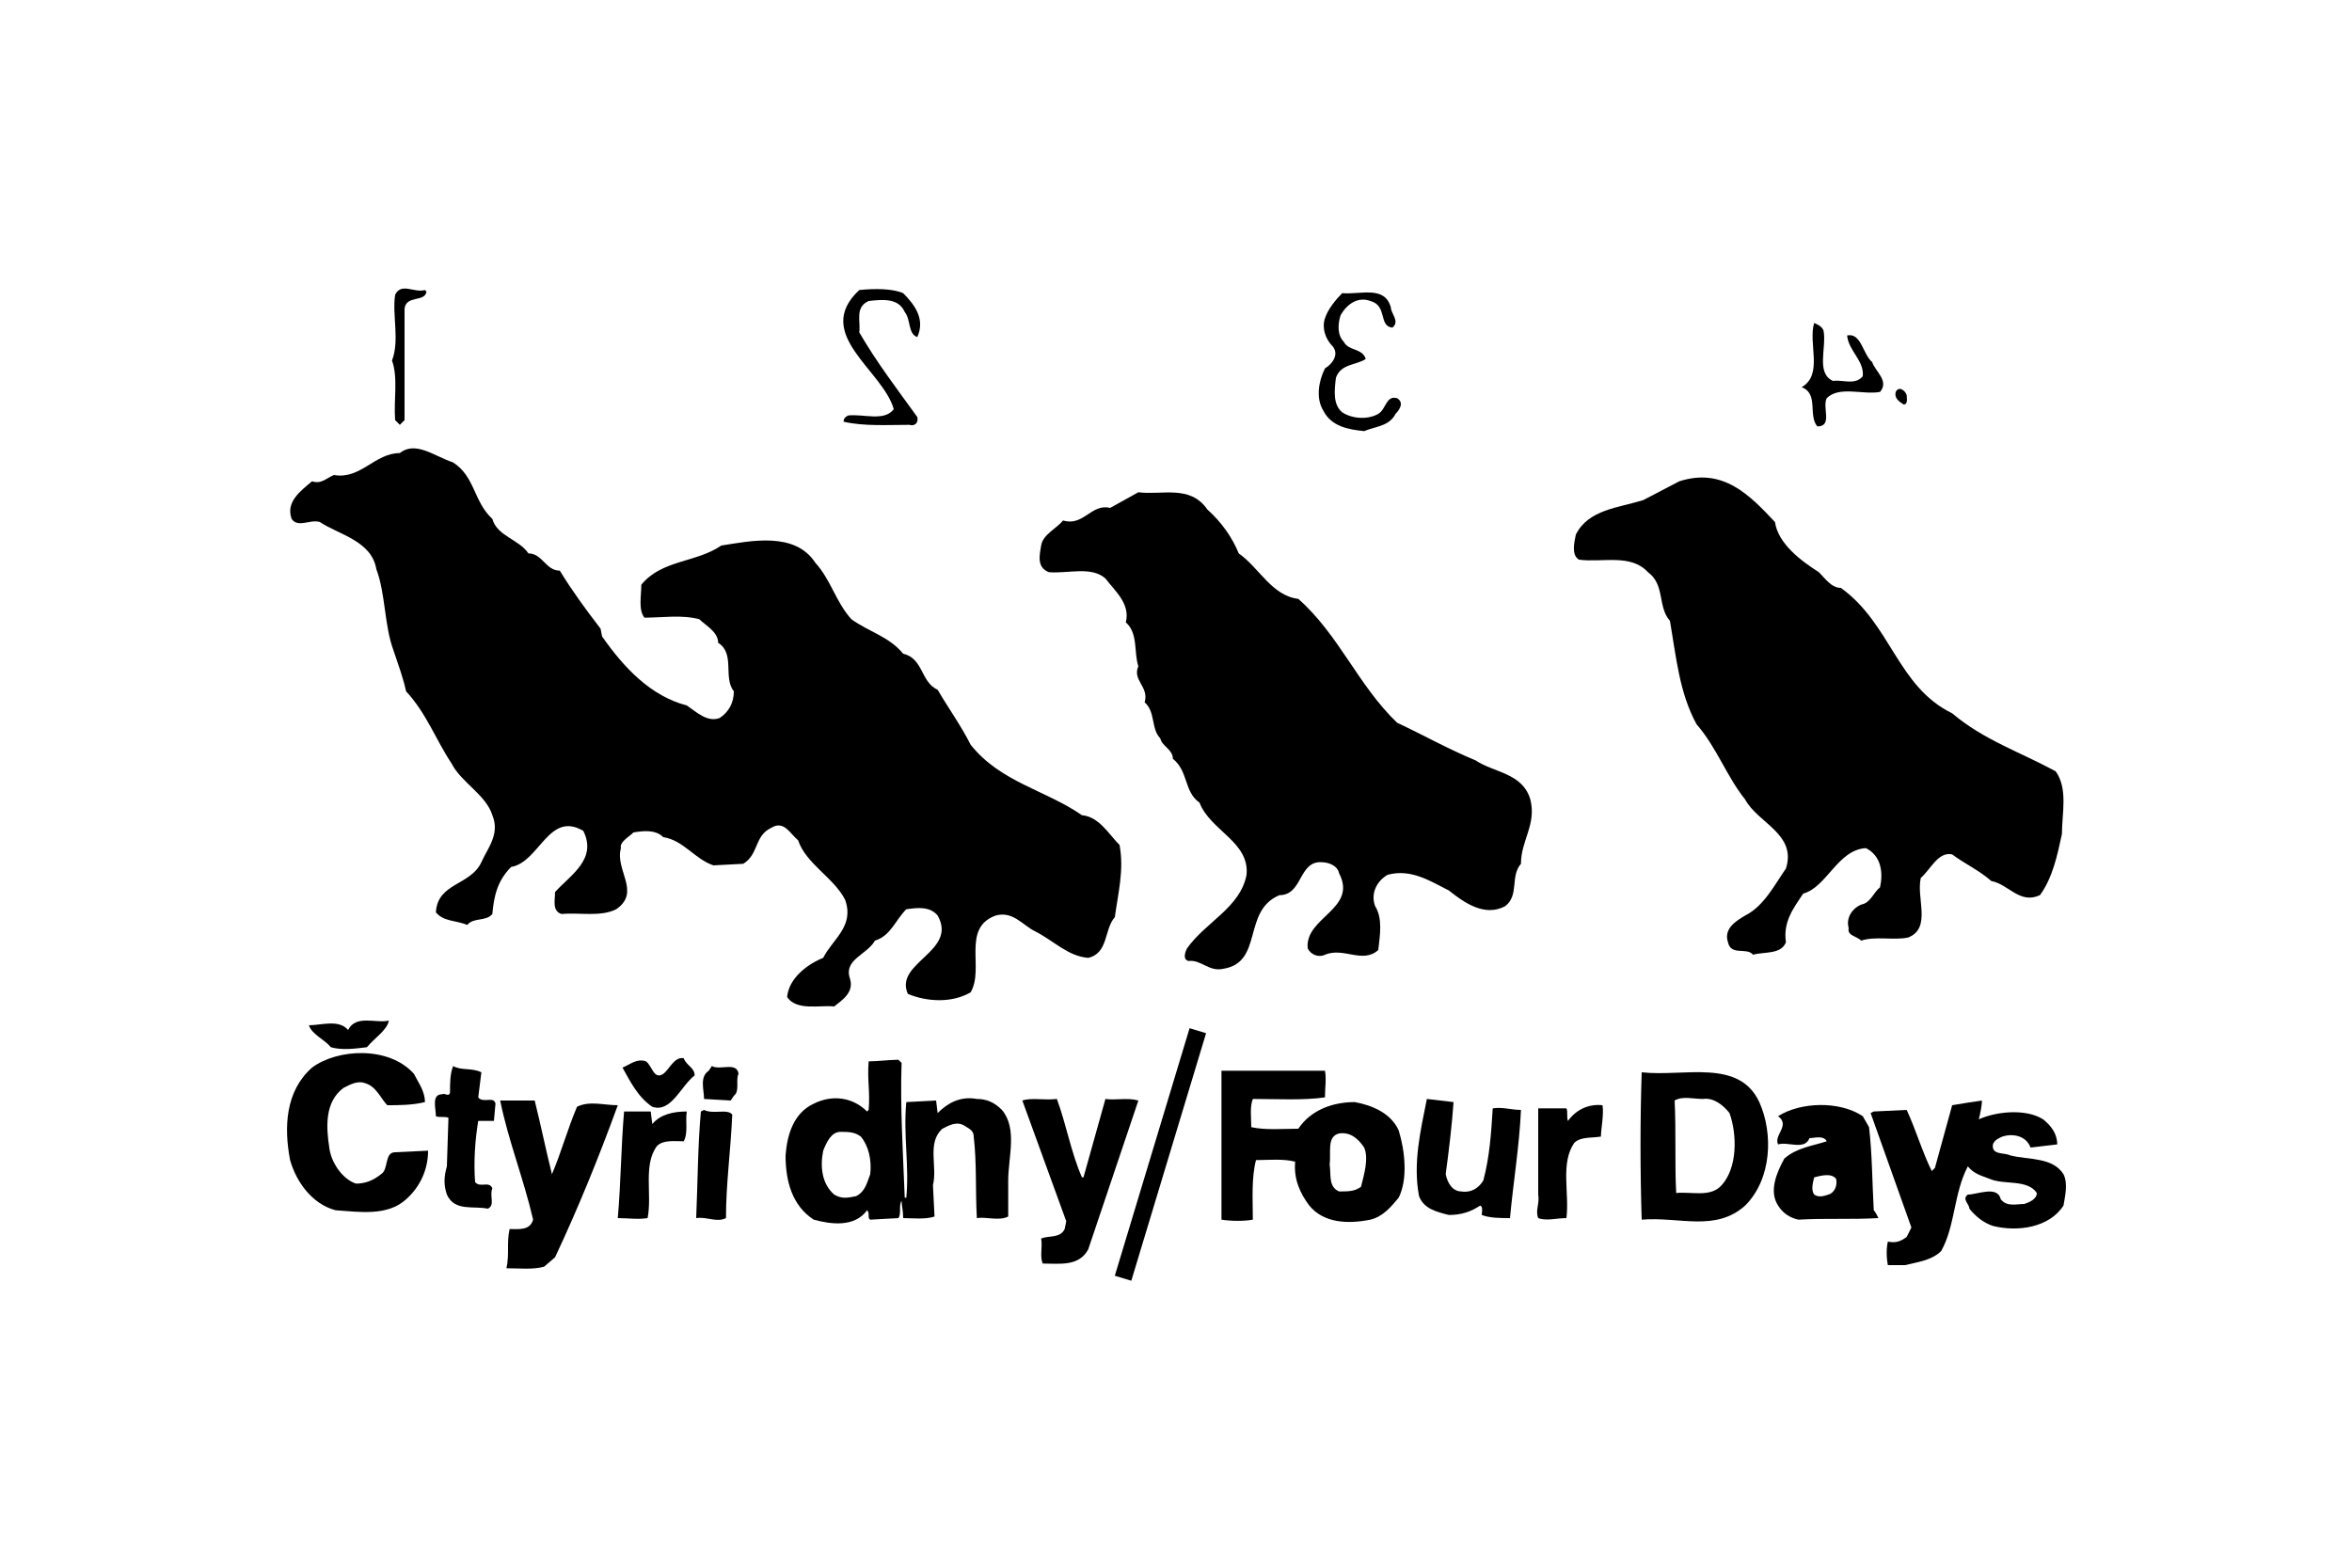 <?xml version="1.0" encoding="utf-8"?>
<!-- Generator: Adobe Illustrator 25.4.1, SVG Export Plug-In . SVG Version: 6.00 Build 0)  -->
<svg version="1.1" id="Layer_1" xmlns="http://www.w3.org/2000/svg" xmlns:xlink="http://www.w3.org/1999/xlink" x="0px" y="0px"
	 width="150px" height="100px" viewBox="0 0 150 100" style="enable-background:new 0 0 150 100;" xml:space="preserve">
<g>
	<g>
		<g>
			<path d="M27.2,18.6c-0.1,0.7-1.3,0.2-1.4,1.1v7.1l-0.3,0.3l-0.3-0.3c-0.1-1.3,0.2-2.7-0.2-3.8c0.5-1.3,0-2.9,0.2-4.2
				c0.4-0.8,1.2-0.1,1.9-0.3L27.2,18.6z"/>
			<path d="M57.6,18.7c0.8,0.8,1.4,1.7,0.9,2.8c-0.6-0.2-0.4-1.1-0.8-1.6c-0.4-0.9-1.4-0.8-2.3-0.7c-0.9,0.4-0.5,1.3-0.6,2
				c1.1,1.9,2.4,3.6,3.7,5.4c0.1,0.4-0.2,0.6-0.5,0.5c-1.4,0-2.9,0.1-4.2-0.2c0-0.2,0.1-0.3,0.3-0.4c1-0.1,2.3,0.4,2.9-0.4
				c-0.7-2.5-5.2-4.8-2.2-7.6C55.8,18.4,56.9,18.4,57.6,18.7z"/>
			<path d="M88.7,19.6c0,0.4,0.6,0.9,0.1,1.3c-0.9-0.1-0.3-1.4-1.4-1.7c-0.8-0.3-1.5,0.2-1.9,0.9c-0.2,0.6-0.2,1.3,0.2,1.7
				c0.3,0.6,1.2,0.4,1.4,1.1c-0.6,0.4-1.6,0.3-1.9,1.2c-0.1,0.8-0.2,1.7,0.4,2.2c0.6,0.4,1.6,0.5,2.3,0.1c0.5-0.3,0.5-1.2,1.2-1
				c0.5,0.3,0.1,0.8-0.1,1c-0.4,0.8-1.3,0.8-2,1.1c-1-0.1-2.1-0.3-2.6-1.3c-0.5-0.8-0.3-1.9,0.1-2.7c0.5-0.3,0.9-0.9,0.5-1.4
				c-0.5-0.5-0.7-1.2-0.5-1.8c0.2-0.6,0.7-1.2,1.1-1.6C86.8,18.8,88.3,18.2,88.7,19.6z"/>
			<path d="M116.3,21.1c0.2,1.1-0.5,2.7,0.6,3.2c0.6-0.1,1.4,0.3,1.9-0.3c0.1-1-0.9-1.6-1-2.6c0.9-0.2,1,1.2,1.6,1.7
				c0.2,0.6,1.1,1.2,0.5,1.9c-1.1,0.2-2.6-0.4-3.4,0.4c-0.3,0.6,0.4,1.8-0.6,1.8c-0.6-0.7,0.1-2.1-1-2.5c1.4-0.8,0.4-2.8,0.8-4.1
				C115.9,20.7,116.2,20.8,116.3,21.1z"/>
			<path d="M121.6,25.2c0,0.2,0.1,0.6-0.2,0.6c-0.3-0.2-0.6-0.4-0.5-0.8C121.1,24.6,121.5,24.9,121.6,25.2z"/>
		</g>
		<g>
			<path d="M28.9,29.5c1.4,0.9,1.3,2.5,2.5,3.6c0.3,1.1,1.7,1.3,2.3,2.2c0.9,0,1.1,1.1,2,1.1c0.8,1.3,1.6,2.4,2.6,3.7l0.1,0.5
				c1.4,2,3.1,3.8,5.4,4.4c0.6,0.4,1.3,1.1,2.1,0.8c0.6-0.4,0.9-1,0.9-1.7c-0.7-0.9,0.1-2.4-1-3.1c0-0.7-0.8-1.1-1.2-1.5
				c-1.1-0.3-2.4-0.1-3.5-0.1c-0.4-0.5-0.2-1.4-0.2-2.1c1.3-1.6,3.5-1.4,5.1-2.5c1.9-0.3,4.7-0.9,6,1.1c1,1.1,1.3,2.5,2.3,3.6
				c1.1,0.8,2.4,1.1,3.3,2.2c1.3,0.3,1.1,1.8,2.2,2.3c0.7,1.2,1.5,2.3,2.1,3.5c1.9,2.4,4.8,2.9,7.1,4.5c1.1,0.1,1.7,1.2,2.4,1.9
				c0.3,1.6-0.1,3.1-0.3,4.6c-0.7,0.8-0.4,2.3-1.7,2.6C68.1,61,67.2,60,66,59.4c-0.8-0.4-1.4-1.3-2.5-1c-2.2,0.8-0.7,3.4-1.6,4.9
				c-1.2,0.7-2.8,0.6-4,0.1c-0.9-2,3.2-2.7,1.9-5c-0.5-0.6-1.3-0.5-2-0.4c-0.7,0.7-1,1.7-2,2c-0.5,0.9-2,1.2-1.6,2.4
				c0.3,0.9-0.5,1.4-1,1.8c-0.9-0.1-2.4,0.3-3-0.6c0.1-1.2,1.3-2.1,2.3-2.5c0.6-1.2,2-2,1.4-3.7c-0.7-1.4-2.5-2.3-3-3.8
				c-0.5-0.4-0.9-1.3-1.7-0.8c-1.1,0.5-0.8,1.7-1.8,2.3l-1.9,0.1c-1.2-0.4-1.9-1.6-3.2-1.8c-0.5-0.5-1.3-0.4-1.9-0.3
				c-0.3,0.3-0.9,0.6-0.8,1c-0.4,1.4,1.3,2.8-0.3,3.9c-1,0.5-2.3,0.2-3.5,0.3c-0.6-0.2-0.4-0.9-0.4-1.4c1-1.1,2.7-2.1,1.8-3.9
				c-2.2-1.3-2.8,2-4.6,2.3c-0.9,0.9-1.1,1.9-1.2,3c-0.4,0.5-1.2,0.2-1.6,0.7c-0.7-0.3-1.5-0.2-2-0.8c0.1-1.9,2.2-1.7,2.9-3.2
				c0.4-0.9,1.2-1.8,0.7-3c-0.4-1.3-2-2.1-2.6-3.3c-1-1.5-1.6-3.2-2.9-4.6c-0.2-0.9-0.5-1.7-0.8-2.6c-0.6-1.6-0.5-3.6-1.1-5.2
				c-0.3-1.8-2.4-2.2-3.6-3c-0.6-0.2-1.4,0.4-1.8-0.2c-0.4-1.1,0.6-1.8,1.3-2.4c0.6,0.2,0.9-0.2,1.4-0.4c1.7,0.3,2.6-1.4,4.2-1.4
				C26.5,28.1,27.7,29.1,28.9,29.5z"/>
			<path d="M113.2,33.3c0.2,1.4,1.7,2.5,2.8,3.2c0.4,0.4,0.8,1,1.4,1c3.2,2.3,3.6,6.3,7.1,8c2,1.7,4.4,2.5,6.6,3.7
				c0.8,1.1,0.4,2.7,0.4,4c-0.3,1.4-0.6,2.8-1.4,3.9c-1.3,0.6-2-0.7-3.1-0.9c-0.8-0.7-1.7-1.1-2.5-1.7c-0.9-0.2-1.4,1-2,1.5
				c-0.3,1.3,0.7,3.2-0.8,3.8c-0.9,0.2-2.1-0.1-3,0.2c-0.3-0.3-0.9-0.3-0.8-0.8c-0.2-0.7,0.3-1.3,0.8-1.5c0.6-0.1,0.8-0.8,1.2-1.1
				c0.2-0.9,0.1-2-0.9-2.5c-1.8,0.1-2.5,2.5-4,2.9c-0.6,0.9-1.3,1.8-1.1,3.1c-0.3,0.8-1.4,0.6-2.1,0.8c-0.4-0.5-1.4,0.1-1.6-0.8
				c-0.3-0.9,0.6-1.4,1.1-1.7c1.2-0.6,1.9-2,2.6-3c0.7-2.2-1.8-2.9-2.6-4.4c-1.2-1.5-1.8-3.3-3.1-4.8c-1.1-2-1.3-4.3-1.7-6.6
				c-0.8-0.9-0.3-2.3-1.4-3.1c-1.1-1.2-2.9-0.6-4.4-0.8c-0.5-0.3-0.3-1.1-0.2-1.6c0.8-1.6,2.7-1.7,4.3-2.2l2.3-1.2
				C109.9,29.8,111.6,31.6,113.2,33.3z"/>
			<path d="M77,32.5c0.9,0.8,1.6,1.8,2,2.8c1.3,0.9,2.1,2.7,3.8,2.9c2.6,2.3,3.8,5.5,6.3,7.9c1.7,0.8,3.3,1.7,5,2.4
				c1.2,0.8,3,0.8,3.5,2.5c0.4,1.6-0.6,2.6-0.6,4.1c-0.7,0.8-0.1,2-1,2.7c-1.3,0.7-2.6-0.2-3.6-1c-1.2-0.6-2.4-1.4-3.9-1
				c-0.7,0.4-1.1,1.2-0.8,2c0.5,0.8,0.3,1.9,0.2,2.8c-1,0.9-2.2-0.2-3.4,0.3c-0.4,0.2-0.9,0-1.1-0.4c-0.2-2,3.2-2.5,2-4.8
				c-0.1-0.5-0.7-0.7-1.1-0.7c-1.5-0.1-1.2,2.1-2.7,2.1c-2.4,1-1,4.3-3.6,4.7c-0.9,0.2-1.4-0.6-2.2-0.5c-0.4-0.1-0.2-0.6-0.1-0.8
				c1.2-1.7,3.4-2.6,3.8-4.7c0.2-2.1-2.3-2.8-3-4.6c-1-0.7-0.7-2-1.7-2.8c0-0.6-0.7-0.8-0.8-1.3c-0.6-0.6-0.3-1.7-1-2.3
				c0.3-1-0.8-1.4-0.4-2.3c-0.3-0.9,0-2.1-0.8-2.8c0.3-1.2-0.7-2-1.3-2.8c-0.9-0.8-2.4-0.3-3.6-0.4c-0.8-0.3-0.6-1.1-0.5-1.7
				c0.1-0.7,1-1.1,1.4-1.6c1.3,0.4,1.8-1.1,3-0.8l1.8-1C74.1,31.6,75.9,30.9,77,32.5z"/>
		</g>
	</g>
	<g>
		<g>
			<path d="M24.8,65.1c-0.1,0.6-0.9,1.1-1.4,1.7c-0.8,0.1-1.6,0.2-2.3,0c-0.4-0.5-1.2-0.8-1.4-1.4c0.8,0,1.9-0.4,2.5,0.3
				C22.7,64.7,24,65.3,24.8,65.1z"/>
			<path d="M26.4,68.5c0.3,0.6,0.7,1.1,0.7,1.8c-0.8,0.2-1.7,0.2-2.4,0.2c-0.4-0.4-0.7-1.2-1.4-1.4c-0.5-0.2-1,0.1-1.4,0.3
				c-1.2,0.9-1.1,2.5-0.9,3.8c0.1,0.9,0.8,2,1.7,2.3c0.6,0,1.1-0.2,1.6-0.6c0.5-0.3,0.2-1.4,0.9-1.4l2.1-0.1c0,1.2-0.5,2.3-1.4,3.1
				c-1.2,1.1-3,0.8-4.5,0.7c-1.5-0.4-2.5-1.8-2.9-3.2c-0.4-2.1-0.3-4.4,1.4-5.9C21.5,66.9,24.8,66.7,26.4,68.5z"/>
			<path d="M44.3,68.6c-0.9,0.7-1.5,2.4-2.7,2c-0.9-0.6-1.4-1.6-1.9-2.5c0.5-0.2,0.9-0.6,1.5-0.4c0.4,0.3,0.5,1.2,1.1,0.8
				c0.4-0.3,0.7-1.1,1.3-1C43.8,68,44.3,68.1,44.3,68.6z"/>
			<path d="M47.1,68.5c-0.2,0.4,0.1,1.1-0.3,1.4l-0.2,0.3l-1.7-0.1c0-0.6-0.3-1.4,0.3-1.8l0.2-0.3C45.9,68.3,47,67.7,47.1,68.5z"/>
			<path d="M30.7,68.4L30.5,70c0.3,0.4,1-0.1,1.1,0.4l-0.1,1.1l-1,0c-0.2,1.2-0.3,2.6-0.2,3.9c0.3,0.4,0.9-0.1,1.1,0.4
				c-0.2,0.5,0.2,1.1-0.3,1.3c-0.9-0.2-2.1,0.2-2.6-0.9c-0.2-0.6-0.2-1.1,0-1.8l0.1-3.1c-0.2-0.1-0.6,0-0.8-0.1
				c0-0.5-0.3-1.4,0.4-1.4c0.2-0.1,0.4,0.2,0.5-0.1c0-0.6,0-1.2,0.2-1.7C29.4,68.3,30.1,68.1,30.7,68.4z"/>
			<path d="M34.1,70.2c0.4,1.6,0.7,3.1,1.1,4.7c0.6-1.4,1-2.9,1.6-4.3c0.8-0.4,1.7-0.1,2.6-0.1c-1.2,3.3-2.5,6.5-4,9.7l-0.7,0.6
				c-0.7,0.2-1.6,0.1-2.4,0.1c0.2-0.9,0-1.6,0.2-2.5c0.6,0,1.3,0.1,1.5-0.6c-0.6-2.6-1.6-5.1-2.1-7.6L34.1,70.2z"/>
			<path d="M72.6,70.2l-3.2,9.5c-0.6,1.1-1.8,0.9-2.9,0.9c-0.2-0.5,0-1-0.1-1.6c0.5-0.2,1.2,0,1.5-0.6l0.1-0.5l-2.8-7.7
				c0.6-0.2,1.4,0,2.2-0.1c0.6,1.6,0.9,3.4,1.6,5h0.1l1.4-5C71.1,70.2,71.9,70,72.6,70.2z"/>
			<path d="M46.7,71.1c-0.1,2.3-0.4,4.4-0.4,6.6c-0.6,0.3-1.2-0.1-1.9,0c0.1-2.3,0.1-4.6,0.3-6.8l0.2-0.1
				C45.5,71.1,46.4,70.7,46.7,71.1z"/>
			<path d="M43.8,70.9c-0.1,0.6,0.1,1.4-0.2,1.9c-0.6,0-1.3-0.1-1.7,0.3c-0.9,1.2-0.3,3.1-0.6,4.6c-0.6,0.1-1.3,0-1.9,0
				c0.2-2.3,0.2-4.4,0.4-6.8h1.7l0.1,0.8C42.1,71.1,42.9,70.9,43.8,70.9z"/>
			<path d="M63.9,70.8c-0.5-0.5-1-0.7-1.6-0.7c-1.1-0.2-1.9,0.3-2.5,0.9l-0.1-0.8l-1.9,0.1c-0.2,2.1,0.2,4.1,0,6.1l-0.1,0
				c-0.1-2.7-0.3-5.8-0.2-8.6l-0.2-0.2c-0.6,0-1.3,0.1-1.9,0.1c-0.1,1.2,0.1,1.9,0,3.1l-0.1,0.1c-0.9-0.9-2.2-1.1-3.4-0.5
				c-1.3,0.6-1.7,2-1.8,3.3c0,1.6,0.4,3.2,1.8,4.1c1.1,0.3,2.6,0.5,3.4-0.6c0.2,0.2,0,0.5,0.2,0.6l1.8-0.1c0.2-0.3,0-0.8,0.2-1.1
				c0,0.3,0.1,0.6,0.1,1.1c0.6,0,1.4,0.1,2-0.1l-0.1-2c0.3-1.2-0.4-2.7,0.6-3.6c0.4-0.2,0.9-0.5,1.4-0.2c0.3,0.2,0.6,0.3,0.6,0.7
				c0.2,1.7,0.1,3.4,0.2,5.2c0.6-0.1,1.4,0.2,2-0.1v-2.3C64.3,73.8,64.9,72,63.9,70.8z M55.5,74.9c-0.2,0.5-0.3,1.1-0.9,1.4
				c-0.5,0.1-0.9,0.2-1.4-0.1c-0.8-0.7-0.9-1.8-0.7-2.8c0.2-0.5,0.5-1.2,1.1-1.2c0.5,0,0.9,0,1.3,0.3C55.4,73.1,55.6,74,55.5,74.9z"
				/>
		</g>
		<g>
			<path d="M112.2,70.3c-1.3-2.8-4.8-1.6-7.5-1.9c-0.1,3.1-0.1,6.2,0,9.4c2.4-0.2,4.7,0.8,6.6-0.9C113,75.2,113.1,72.3,112.2,70.3z
				 M109.8,75.6c-0.7,0.8-1.9,0.4-2.9,0.5c-0.1-1.9,0-3.9-0.1-5.9c0.5-0.3,1.2-0.1,1.8-0.1c0.7-0.1,1.3,0.4,1.7,0.9
				C110.8,72.4,110.8,74.5,109.8,75.6z"/>
			<path d="M92.7,70.3c-0.1,1.5-0.3,3.1-0.5,4.6c0.1,0.5,0.4,1.1,1,1.1c0.6,0.1,1.1-0.2,1.4-0.7c0.4-1.5,0.5-3,0.6-4.6
				c0.6-0.1,1.2,0.1,1.8,0.1c-0.1,2.3-0.5,4.7-0.7,6.9c-0.6,0-1.3,0-1.8-0.2c0-0.2,0.1-0.5-0.1-0.6c-0.6,0.4-1.2,0.6-2,0.6
				c-0.8-0.2-1.6-0.4-1.9-1.2c-0.4-2.1,0.1-4.2,0.5-6.2L92.7,70.3z"/>
			<path d="M126.2,71.4c1.1-0.5,3-0.7,4.1,0c0.5,0.4,0.9,0.9,0.9,1.6l-1.7,0.2c-0.3-0.8-1.2-0.9-1.8-0.7c-0.2,0.1-0.5,0.2-0.6,0.5
				c-0.1,0.7,0.7,0.5,1.1,0.7c1.2,0.3,2.7,0.1,3.4,1.2c0.3,0.6,0.1,1.4,0,2c-0.9,1.4-2.9,1.7-4.5,1.3c-0.6-0.2-1.1-0.6-1.5-1.1
				c0-0.3-0.5-0.6-0.1-0.9c0.6,0,1.9-0.6,2.1,0.3c0.4,0.5,1,0.3,1.5,0.3c0.3-0.1,0.8-0.3,0.8-0.7c-0.6-0.9-2.1-0.5-3-0.9
				c-0.5-0.2-1-0.3-1.4-0.8c-0.9,1.7-0.8,3.8-1.7,5.4c-0.6,0.6-1.5,0.7-2.3,0.9l-1.1,0c-0.1-0.5-0.1-1.1,0-1.5
				c0.5,0.1,0.8,0,1.2-0.3l0.3-0.6l-2.6-7.3l0.2-0.1l2.1-0.1c0.6,1.3,1,2.7,1.6,3.9l0.2-0.2l1.1-4c0.6-0.1,1.2-0.2,1.9-0.3
				C126.4,70.5,126.3,71,126.2,71.4z"/>
			<path d="M102.1,72.5c-0.6,0.1-1.3,0-1.7,0.4c-0.9,1.3-0.3,3.2-0.5,4.8c-0.6,0-1.3,0.2-1.8,0c-0.2-0.5,0.1-0.9,0-1.5v-5.5l1.8,0
				c0.1,0.2,0,0.6,0.1,0.8c0.5-0.7,1.3-1.1,2.2-1C102.3,71.1,102.1,72,102.1,72.5z"/>
			<path d="M89.2,72.1c-0.5-1.1-1.7-1.6-2.8-1.8c-1.4,0-2.8,0.5-3.6,1.7c-1,0-2.1,0.1-3-0.1c0-0.6-0.1-1.3,0.1-1.8
				c1.5,0,3.2,0.1,4.6-0.1c0-0.6,0.1-1.2,0-1.7h-6.6l0,9.5c0.6,0.1,1.5,0.1,2,0c0-1.3-0.1-2.6,0.2-3.8c0.8,0,1.7-0.1,2.5,0.1
				c-0.1,1.1,0.3,2,0.9,2.8c0.9,1.1,2.4,1.2,3.9,0.9c0.8-0.2,1.3-0.8,1.8-1.4C89.8,75.2,89.6,73.4,89.2,72.1z M86.8,75.7
				C86.4,76,86,76,85.4,76c-0.7-0.3-0.5-1.1-0.6-1.7c0.1-0.8-0.2-1.8,0.6-2c0.7-0.1,1.2,0.3,1.6,0.9C87.3,73.9,87,74.9,86.8,75.7z"
				/>
			<path d="M119.5,77.2c-0.1-1.8-0.1-3.6-0.3-5.3l-0.4-0.7c-1.5-1-4-0.9-5.4,0c0.8,0.6-0.3,1.2,0,1.8c0.6-0.2,1.7,0.4,2-0.4
				c0.3,0,0.9-0.2,1.1,0.2c-0.9,0.3-1.9,0.4-2.7,1.1c-0.5,0.9-1,2.1-0.4,3c0.3,0.5,0.8,0.8,1.3,0.9c1.7-0.1,3.4,0,5.1-0.1
				C119.7,77.5,119.6,77.3,119.5,77.2z M116.6,76.2c-0.3,0.1-0.6,0.2-0.9,0c-0.2-0.3-0.1-0.7,0-1.1c0.4-0.1,1.1-0.3,1.4,0.1
				C117.2,75.6,117,76.1,116.6,76.2z"/>
		</g>
		<rect x="65.7" y="73" transform="matrix(0.289 -0.957 0.957 0.289 -17.751 123.156)" width="16.5" height="1.1"/>
	</g>
</g>
</svg>
